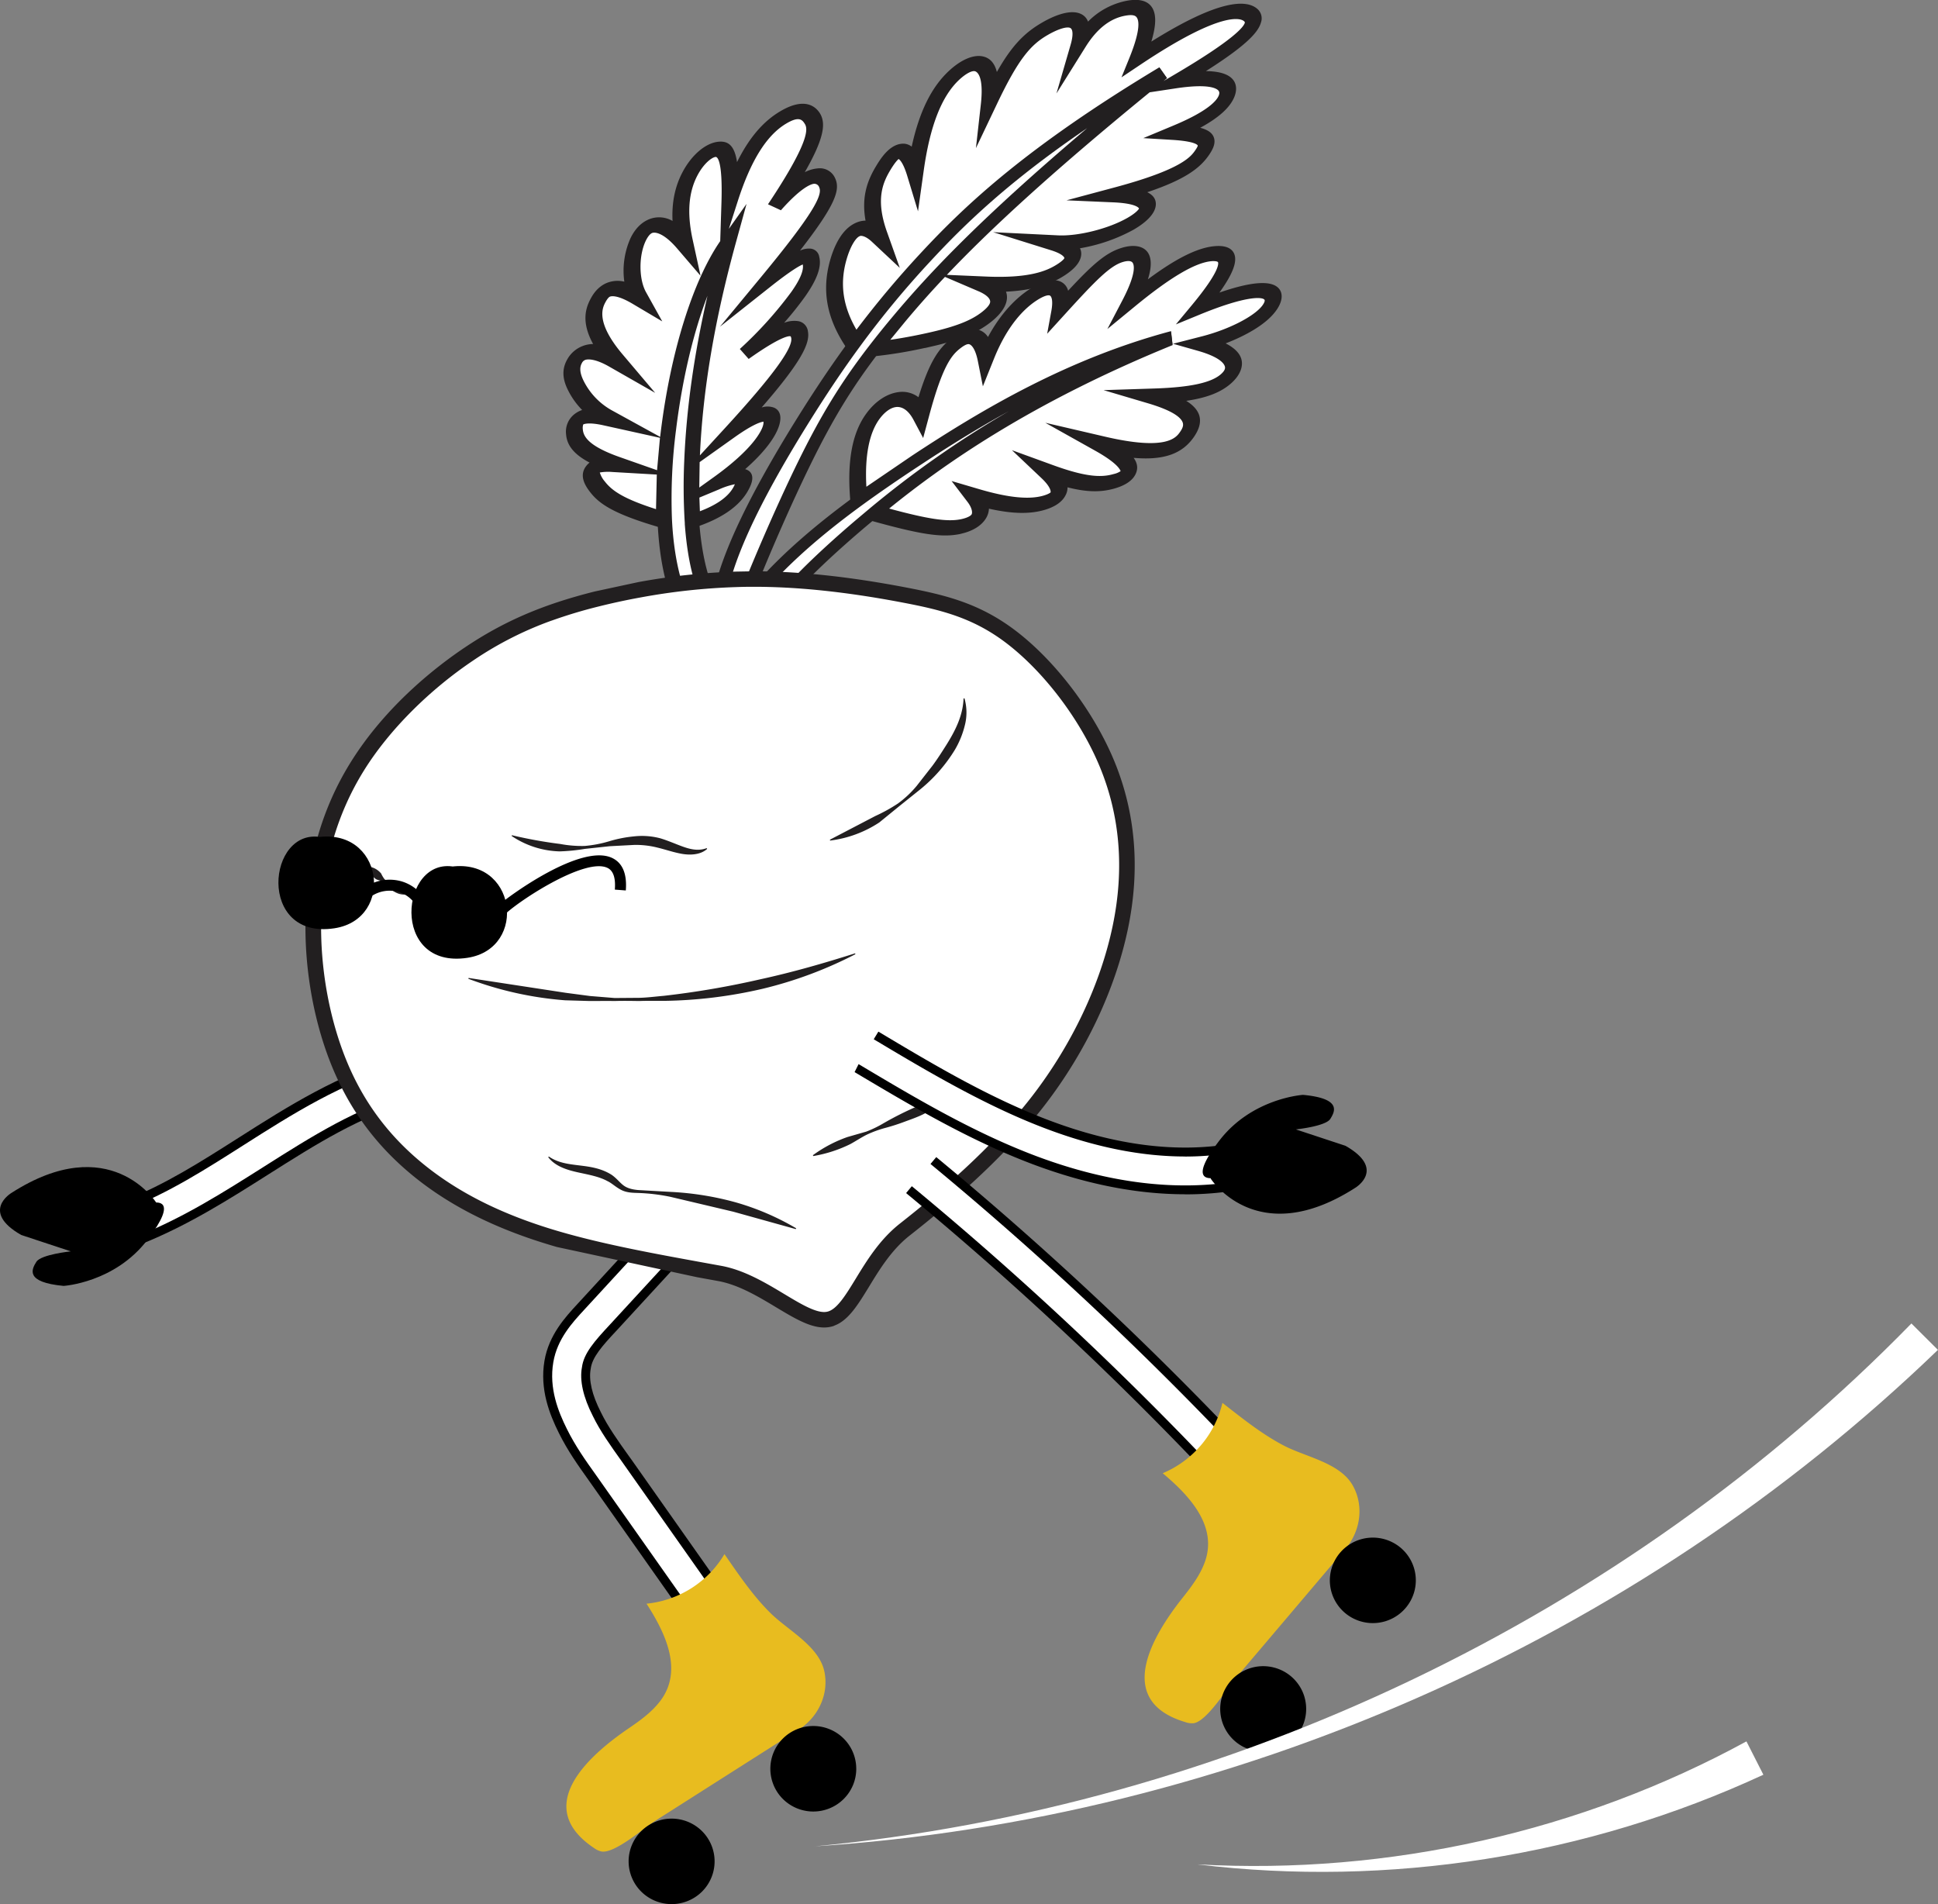 <svg xmlns="http://www.w3.org/2000/svg" width="114" height="112" fill="none" xmlns:v="https://vecta.io/nano"><rect width="100%" height="100%" fill="#808080" stroke="none"/><g clip-path="url(#A)"><path d="M61.852 49.623s-2.713-4.261-8.504-.544c0 0-1.839 1.093.577 2.471l2.917.964s-1.753.181-2.025.616-.692 1.201 1.602 1.416c0 0 3.001-.181 4.93-2.698s.372-2.138.504-2.219" fill="#000"/><path d="M23.699 62.466l.558 2.071c-5.544 1.458-9.992 5.94-15.903 8.338l-.803-1.995c5.38-2.112 9.86-6.687 16.148-8.419" fill="#fff"/><g fill="#000"><path d="M8.394 73.143l-.197-.484c2.643-1.065 5.006-2.564 7.291-4.011 2.853-1.808 5.551-3.52 8.628-4.341l.136.506c-3 .804-5.662 2.49-8.48 4.276-2.305 1.461-4.69 2.971-7.378 4.054m-.829-2.064l-.193-.488c2.307-.896 4.426-2.244 6.668-3.671 2.896-1.842 5.898-3.747 9.486-4.756l.144.503c-3.52.989-6.488 2.873-9.346 4.693-2.265 1.441-4.404 2.802-6.759 3.717"/></g><path d="M43.029 94.8l-1.703 1.315-4.118-5.844-2.057-2.922c-.684-.977-1.397-1.904-1.983-3.069-.576-1.126-1.113-2.492-.905-4.059.227-1.627 1.349-2.744 2.098-3.562l4.804-5.219 1.59 1.448-4.804 5.219c-.826.882-1.465 1.614-1.555 2.423-.124.828.188 1.816.688 2.771.472.961 1.2 1.923 1.872 2.879l2.024 2.873 4.048 5.748z" fill="#fff"/><g fill="#000"><path d="M41.033 96.16L34.6 87.029c-.597-.837-1.211-1.701-1.727-2.742-.544-1.092-1.132-2.563-.845-4.249.26-1.525 1.24-2.581 1.955-3.354l5.052-5.491.387.352-5.052 5.491c-.708.766-1.588 1.719-1.822 3.088-.263 1.537.289 2.907.799 3.929.497 1.004 1.099 1.853 1.684 2.671l6.436 9.134-.433.303zm1.769-1.362l-6.26-8.886c-.613-.859-1.246-1.746-1.67-2.625-.566-1.105-.788-2.098-.639-2.867.103-.806.722-1.518 1.651-2.514l4.796-5.209.387.352-4.796 5.213c-.865.921-1.434 1.575-1.522 2.24-.13.671.077 1.547.59 2.553.407.843 1.027 1.713 1.627 2.553l.202.28 6.063 8.609-.428.302zM9.174 70.714S6.461 66.452.67 70.17c0 0-1.839 1.093.577 2.471l2.918.964s-1.753.181-2.026.616-.692 1.201 1.602 1.416c0 0 3.002-.182 4.931-2.706s.372-2.136.504-2.217z"/></g><path d="M38.032 94.329c.941-.094 1.846-.407 2.642-.913a6 6 0 0 0 1.941-2.003c.826 1.193 1.666 2.438 2.705 3.465s2.86 1.941 3.174 3.447c.291 1.398-.433 2.805-1.663 3.504l-4.677 2.975-3.608 2.296c-.666.425-2.386 1.936-3.163 1.805a1.17 1.17 0 0 1-.439-.203c-3.625-2.426-.406-5.377 2.034-7.039.671-.458 1.341-.939 1.838-1.582 1.416-1.826.298-4.065-.783-5.749" fill="#e8bc1f"/><path d="M72.149 5.671c-.278.677-1.281 1.384-3.035 2.112 2.087.127 2.03.587 1.594 1.21s-1.253 1.42-5.109 2.452c2.641.102 2.123 1.011.909 1.71s-3.115 1.187-4.431 1.122c1.533.48 1.125 1.086.323 1.6s-2.005.939-4.541.83c1.415.607.878 1.39.147 1.953s-1.651.908-2.898 1.217a27.65 27.65 0 0 1-3.682.646l1.439-1.786c2.595-3.09 6.39-7.049 15.519-14.431-7.517 4.52-11.088 7.784-13.941 10.865a56.27 56.27 0 0 0-4.17 5.045c-1.307-1.905-1.354-3.504-.968-4.893s1.204-2.568 2.395-1.449c-.708-1.973-.285-3.084.278-4.016s1.279-1.684 1.87.262c.423-3.023 1.222-4.702 2.282-5.688s2.384-1.278 2.057 1.633c1.312-2.762 2.109-3.685 3.242-4.348s2.595-1.069 2.026.898C64.329 1.221 65.37.629 66.299.478s1.748.14.59 2.988C71.336.495 73.023.434 73.558.885s-.092 1.396-4.323 3.882c2.745-.411 3.185.235 2.913.91" fill="#fff"/><path d="M54.412 20.465a26.62 26.62 0 0 1-3.085.502l-.809.066.525-.683 1.457-1.809c1.952-2.323 4.737-5.335 10.51-10.282-3.981 2.809-6.321 5.079-8.225 7.136-1.47 1.579-2.846 3.242-4.121 4.98l-.48.655-.354-.513c-1.188-1.732-1.507-3.379-1.007-5.183.229-.821.683-1.877 1.551-2.24a1.45 1.45 0 0 1 .54-.117c-.259-1.454.142-2.418.642-3.243.217-.352.724-1.191 1.454-1.275.109-.016.22-.009.327.02a.81.81 0 0 1 .292.147c.452-2.064 1.162-3.5 2.193-4.458.714-.663 1.441-.971 1.998-.849.415.092.687.394.819.915.843-1.49 1.581-2.273 2.61-2.876.59-.352 1.689-.878 2.369-.521.178.092.315.247.383.435A4.36 4.36 0 0 1 66.35.032c.629-.102 1.081 0 1.344.309.331.388.346 1.068.032 2.105C71.728-.063 73.319-.019 73.945.51c.118.096.203.226.244.372a.73.73 0 0 1-.016.444c-.146.501-.676 1.235-3.237 2.856.795.011 1.317.175 1.585.494.219.263.25.629.085 1.031-.256.622-.915 1.219-2.005 1.809.451.117.698.299.796.554.143.37-.084.766-.297 1.072-.517.743-1.383 1.417-3.614 2.165.335.161.499.386.505.681s-.16.855-1.315 1.525a10.06 10.06 0 0 1-3.148 1.091.7.7 0 0 1 .071.392c-.037.408-.374.821-1.001 1.221-.882.566-1.969.868-3.421.939.047.129.066.267.054.405-.022.316-.211.814-.977 1.408s-1.694.981-3.155 1.342l-.692.161.006-.006zm-2.049-.477c.84-.117 1.887-.322 2.744-.533 1.267-.313 2.055-.639 2.639-1.09.181-.139.484-.401.499-.605s-.236-.438-.698-.634l-1.96-.839c-.944 1-1.703 1.867-2.359 2.654l-.859 1.047h-.005zm-1.772-6.101a.24.24 0 0 0-.034.011c-.208.087-.539.568-.775 1.417-.388 1.399-.199 2.708.597 4.078a57.64 57.64 0 0 1 3.721-4.442c2.727-2.946 6.324-6.317 14.099-10.993l.452.641-.206.167.612-.36c3.563-2.093 4.099-2.836 4.164-3.057.007-.023.015-.054-.05-.108-.169-.141-1.242-.672-6.069 2.551l-1.132.757.458-1.125c.699-1.719.565-2.254.422-2.42-.066-.077-.195-.157-.603-.09-.921.145-1.709.761-2.377 1.824l-1.725 2.759.834-2.871c.153-.527.145-.893-.02-.98-.199-.103-.741.067-1.352.425-.958.561-1.681 1.343-2.971 4.062l-1.229 2.581.289-2.571c.196-1.745-.257-1.935-.354-1.955-.183-.04-.541.154-.911.497-1.04.966-1.726 2.718-2.096 5.358L54 12.429l-.636-2.093c-.228-.747-.429-.939-.505-.982-.064.053-.214.204-.464.614-.464.767-.904 1.748-.223 3.662l.757 2.127-1.636-1.532c-.321-.302-.572-.375-.708-.346l.005.008zm5.105 2.28l2.318.1c2.532.109 3.563-.328 4.178-.723.381-.244.42-.361.42-.363s-.015-.224-.813-.469l-3.379-1.056 3.816.188c1.189.059 2.987-.395 4.093-1.033.527-.304.666-.513.672-.548 0 0-.098-.306-1.568-.363l-2.698-.117 2.855-.765c3.935-1.056 4.463-1.811 4.718-2.176.163-.235.149-.282.147-.283-.009-.025-.135-.249-1.512-.332l-1.691-.102 1.769-.738c2.041-.851 2.547-1.468 2.667-1.76.068-.167.027-.246-.015-.298-.118-.135-.59-.42-2.497-.134l-1.548.235c-6.016 4.915-9.554 8.234-11.926 10.734" fill="#221f20"/><path d="M74.625 18.172c-.686.885-2.457 1.667-3.898 2.038 2.227.631 2.064 1.484 1.386 2.078s-1.877.939-4.312 1.014c2.563.759 2.524 1.533 2.022 2.258s-1.472 1.408-5.044.57c2.419 1.356 1.643 1.93.749 2.185s-1.906.19-3.844-.515c1.062 1.001.599 1.506-.226 1.76s-2.022.259-4.113-.352c.78 1.022.078 1.597-.892 1.782s-2.207-.021-5.072-.821c3.444-2.856 8.711-6.674 17.52-10.262-5.947 1.589-10.779 4.428-15.006 7.213-1.172.772-2.298 1.54-3.365 2.32-.212-2.261.057-3.916.835-4.968s2.068-1.504 2.838-.053c.767-2.85 1.325-3.658 2.005-4.2s1.482-.821 1.811.84c.749-1.864 1.745-3.037 2.713-3.684s1.905-.764 1.609.856c1.913-2.104 2.746-2.944 3.656-3.229s1.917-.014.464 2.761c2.595-2.133 4.005-2.777 4.935-2.842s1.382.449-.884 3.184c4.404-1.805 4.801-.821 4.112.07" fill="#fff"/><path d="M56.511 31.403l-.096.019c-1.067.203-2.306.009-5.3-.828l-.655-.183.641-.531 4.549-3.434-1.551 1.004-3.338 2.3-.67.489-.06-.644c-.227-2.4.081-4.132.944-5.291.517-.704 1.196-1.15 1.868-1.239a1.58 1.58 0 0 1 1.185.299c.648-2.105 1.195-2.869 1.917-3.442.538-.428 1.028-.617 1.457-.56a1.02 1.02 0 0 1 .408.152c.123.079.228.184.307.308.804-1.49 1.717-2.324 2.4-2.781.737-.492 1.388-.668 1.833-.493a.8.8 0 0 1 .307.218c.084.096.143.21.173.334 1.447-1.557 2.212-2.229 3.14-2.517.644-.202 1.18-.137 1.473.175s.335.88.08 1.672c1.713-1.272 2.975-1.884 3.981-1.955.729-.05.998.219 1.096.455.19.46-.08 1.181-.869 2.28 1.911-.662 3.092-.738 3.51-.223.265.325.178.835-.236 1.363-.6.773-1.769 1.408-2.907 1.848.624.319.944.704.957 1.15.015.401-.217.833-.652 1.214-.59.513-1.395.835-2.623 1.016.447.278.702.587.781.921.085.365-.025.761-.337 1.212-.685.984-1.763 1.375-3.539 1.22.217.304.261.587.145.886-.163.414-.59.724-1.284.921-.8.226-1.634.213-2.751-.074.002.153-.033.305-.102.442-.187.391-.59.685-1.205.874-.868.267-1.922.255-3.315-.06a1.17 1.17 0 0 1-.188.587c-.267.428-.789.743-1.474.892v.005zm-4.211-1.49c2.306.624 3.401.784 4.188.635.381-.073.608-.198.664-.29s.044-.365-.242-.74l-.934-1.224 1.631.48c1.724.507 2.973.629 3.817.365.302-.094.374-.176.375-.177s.078-.25-.518-.821l-1.755-1.661 2.444.889c1.944.704 2.831.719 3.539.514.147-.031.287-.089.412-.172-.019 0-.032-.379-1.484-1.193l-2.949-1.651 3.529.821c3.618.841 4.166.051 4.401-.286.149-.213.198-.366.165-.507-.065-.278-.472-.704-2.054-1.173l-2.614-.774 3.003-.097c2.083-.068 3.323-.334 3.901-.841.248-.218.243-.352.242-.388 0-.127-.136-.572-1.601-.988l-1.458-.414 1.719-.441c1.543-.398 3.024-1.15 3.521-1.789.105-.135.188-.299.137-.362-.145-.177-1.121-.223-3.782.867l-1.428.587.974-1.173c1.606-1.942 1.533-2.405 1.506-2.479s-.263-.075-.36-.069c-.953.069-2.44.939-4.56 2.687l-1.589 1.305.879-1.679c.893-1.707.675-2.146.59-2.24-.125-.134-.418-.068-.58-.017-.751.235-1.598 1.102-3.35 3.027l-1.081 1.187.248-1.35c.107-.594.015-.855-.097-.9s-.395.042-.812.32c-.687.459-1.671 1.418-2.464 3.39l-.656 1.633-.294-1.477c-.139-.704-.368-.982-.536-1.004-.142-.02-.388.158-.524.266-.479.381-1.011.995-1.791 3.887l-.368 1.368-.57-1.073c-.283-.533-.652-.798-1.039-.747-.314.042-.659.293-.952.689-.616.834-.878 2.176-.779 3.998l2.713-1.848c4.094-2.698 9.104-5.674 15.209-7.306l.094.821c-8.375 3.411-13.482 7.029-16.683 9.62" fill="#221f20"/><path d="M45.356 25.03c-.229.767-1.203 1.965-3.154 3.362 1.704-.704 1.707-.255 1.385.344s-1.031 1.345-2.884 1.925c-.077-1.211-.088-2.425-.033-3.637.155-3.779.808-7.916 2.144-12.771-1.715 2.422-2.936 6.805-3.461 11.062-.229 1.754-.312 3.523-.248 5.29-2.595-.753-3.442-1.308-3.953-1.962s-.764-1.437 1.036-1.333c-1.951-.686-2.359-1.316-2.402-1.919s.27-1.185 1.927-.821c-.754-.4-1.373-1.012-1.78-1.76-.316-.587-.415-1.085-.142-1.563s.916-.932 2.397-.08c-1.545-1.827-1.38-2.81-1.017-3.49s.925-1.056 2.365-.209c-.493-.885-.472-2.411-.006-3.378s1.373-1.373 2.713.196c-.418-1.916-.136-3.168.33-4.056s1.122-1.408 1.611-1.444.819.406.735 3.034c1.053-3.278 2.278-4.397 3.149-4.914s1.389-.426 1.694.047.393 1.329-2.186 5.195c1.956-2.213 2.808-1.979 3.075-1.393s-.05 1.525-3.576 5.786c2.232-1.766 2.524-1.603 2.617-1.232s-.008.949-.757 2.006a23.74 23.74 0 0 1-3.134 3.473c2.453-1.741 3.123-1.68 3.225-1.095s-.366 1.691-4.039 5.692c2.071-1.468 2.595-1.13 2.359-.363" fill="#fff"/><path d="M40.238 31.235l-.029-.422-.053-1.137-.574.235.019.554.037.801-.795-.235c-2.694-.781-3.573-1.372-4.119-2.072-.313-.399-.679-.994-.236-1.556.056-.072.121-.136.192-.194-.907-.476-1.333-1.004-1.382-1.669-.026-.22.005-.444.09-.649a1.31 1.31 0 0 1 .395-.524 1.5 1.5 0 0 1 .461-.251 4.52 4.52 0 0 1-.763-1.034c-.277-.514-.541-1.198-.111-1.946.2-.36.521-.637.907-.784a1.77 1.77 0 0 1 .612-.117c-.686-1.255-.465-2.066-.149-2.657.094-.177.382-.715.99-.95.318-.119.664-.141.994-.061a4.69 4.69 0 0 1 .364-2.554c.369-.769.876-1.056 1.236-1.166a1.58 1.58 0 0 1 1.237.149c-.051-1.081.143-2.025.583-2.861.546-1.037 1.387-1.746 2.149-1.801.59-.046.921.285 1.062 1.201.708-1.423 1.533-2.392 2.543-2.989 1.415-.84 2.064-.297 2.321.101.354.56.314 1.402-.878 3.481a2.06 2.06 0 0 1 .773-.224.98.98 0 0 1 .606.125c.183.106.326.268.409.462.301.664.051 1.525-2.071 4.251a1.23 1.23 0 0 1 .623-.117.57.57 0 0 1 .334.149c.092.085.153.198.173.321.151.587-.118 1.341-.844 2.368a19.97 19.97 0 0 1-1.22 1.525 1.64 1.64 0 0 1 .819-.1c.152.023.292.096.397.207s.171.254.187.406c.118.679-.335 1.719-2.724 4.467a1.12 1.12 0 0 1 .739.014c.198.088.5.337.295 1.028-.218.733-.927 1.643-2.005 2.588a.58.58 0 0 1 .264.137c.342.318.033.89-.068 1.079-.521.974-1.627 1.73-3.285 2.251l-.504.174zm.902-1.968l.03.805c1.012-.383 1.677-.861 1.98-1.427.029-.052.055-.106.078-.162-.323.065-.637.168-.935.305l-1.152.479zm.158-10.744a36.16 36.16 0 0 0-1.453 6.718c-.195 1.508-.284 3.027-.268 4.547l.571-.408.027-2.241c.133-2.898.508-5.78 1.123-8.616zm-6.016 9.269a1.48 1.48 0 0 0 .304.539c.418.536 1.092 1.007 3.003 1.617l.046-2.034-2.613-.151c-.247-.022-.496-.012-.741.03zm5.874-.611l-.022 1.497.836-.599c2.366-1.695 2.831-2.755 2.911-3.039.048-.164.027-.223.024-.235s-.022 0-.071.012c-.159.035-.61.184-1.609.892l-2.069 1.472zm-6.847-2.215c-.029.09-.038.184-.027.278.032.42.309.988 2.193 1.649l2.175.765.171-1.906-3.343-.739c-.881-.195-1.15-.058-1.169-.047zm9.605-12.971l-.619 2.247c-1.259 4.576-1.953 8.682-2.123 12.543l1.479-1.611c2.761-3.007 3.997-4.693 3.892-5.288-.007-.039-.022-.102-.054-.109-.075-.014-.544-.016-2.45 1.337l-.52-.587c1.116-1.017 2.13-2.14 3.027-3.353.519-.733.745-1.278.675-1.618-.185.075-.676.343-1.877 1.291l-2.995 2.371 2.367-2.86c3.16-3.818 3.675-4.893 3.475-5.332a.3.3 0 0 0-.111-.158c-.053-.039-.118-.059-.185-.058-.144.008-.708.148-1.959 1.558l-.76-.352c2.65-3.974 2.298-4.524 2.147-4.759s-.354-.416-1.069.008c-1.154.683-2.088 2.175-2.855 4.564l-.524 1.63 1.038-1.464zm-9.436 9.162a.28.28 0 0 0-.059.016c-.085.035-.153.101-.19.184-.165.286-.111.66.169 1.173a4.06 4.06 0 0 0 1.66 1.643l2.774 1.525.037-.304c.58-4.7 1.887-8.879 3.497-11.211l.072-2.247c.083-2.606-.269-2.71-.341-2.705-.211.018-.691.365-1.072 1.089-.525.999-.617 2.229-.282 3.77l.465 2.132-1.374-1.603c-.879-1.025-1.366-.947-1.453-.921-.181.054-.335.342-.394.463-.42.874-.413 2.26.015 3.027l.955 1.717-1.758-1.042c-.878-.518-1.227-.449-1.316-.416s-.199.197-.266.324c-.169.316-.617 1.156 1.005 3.073l1.918 2.265-2.697-1.54c-.793-.455-1.21-.447-1.376-.411" fill="#221f20"/><path d="M68.896 19.903c-8.809 3.588-14.075 7.407-17.52 10.262l-.777.652c-3.209 2.731-4.768 4.506-5.179 5.298-1.67-.112-3.347-.107-5.017.014-.779-1.37-1.202-3.355-1.297-5.514-.064-1.767.019-3.536.248-5.29.525-4.26 1.746-8.641 3.461-11.062-1.336 4.855-1.99 8.992-2.144 12.771-.055 1.212-.044 2.426.033 3.637v.001c.16 2.256.616 4.169 1.52 5.376.158-2.962 2.627-7.471 4.929-11.177 1.046-1.686 2.058-3.206 3.121-4.651a55.94 55.94 0 0 1 4.17-5.045c2.853-3.083 6.424-6.346 13.941-10.866-9.13 7.382-12.924 11.34-15.519 14.431a53.76 53.76 0 0 0-1.439 1.786c-1.727 2.247-2.866 4.179-4.119 6.734-1.57 3.204-3.317 7.391-3.774 8.776 1.809-2.464 4.205-4.576 6.992-6.602 1.068-.779 2.193-1.547 3.365-2.318 4.227-2.786 9.059-5.631 15.006-7.214" fill="#fff"/><path d="M42.448 38.099l.557-1.687h-.387l-.046.855-.632-.842-1.624.08-.214.015-.086-.151c-.767-1.35-1.227-3.301-1.332-5.64-.066-1.786.018-3.573.251-5.345.59-4.746 1.909-8.954 3.539-11.263l1.27-1.793-.526 1.91c-1.274 4.632-1.971 8.783-2.131 12.691-.053 1.191-.043 2.385.031 3.575v.032c.124 1.749.42 3.158.883 4.21.539-2.396 2.123-5.685 4.791-9.988 1.118-1.8 2.117-3.285 3.145-4.686a57.14 57.14 0 0 1 4.211-5.088c2.721-2.94 6.31-6.305 14.074-10.974l.385.544c-9.3 7.518-13.022 11.473-15.438 14.351-.518.616-.984 1.194-1.424 1.767-1.602 2.082-2.741 3.947-4.065 6.646-1.106 2.258-2.261 4.918-3.015 6.781 1.471-1.625 3.311-3.227 5.651-4.935.994-.726 2.103-1.489 3.39-2.336 4.087-2.692 9.082-5.664 15.178-7.292l.079.704c-8.977 3.657-14.208 7.553-17.36 10.167l-.77.647c-3.145 2.677-4.669 4.407-5.045 5.133l-.172.331-.354-.025a30.61 30.61 0 0 0-1.588-.073l-1.227 1.679zm1.799-2.427l.993.046c.74-1.122 2.606-2.998 5.119-5.138l.783-.659c2.563-2.135 5.303-4.052 8.191-5.729-1.905 1.044-3.657 2.148-5.265 3.208-1.27.835-2.359 1.588-3.342 2.302-2.851 2.079-4.927 3.989-6.479 5.97zm-1.58-.013h.59c.629-1.747 2.279-5.622 3.667-8.457 1.355-2.764 2.525-4.677 4.173-6.82a54.82 54.82 0 0 1 1.453-1.804c2.048-2.439 5.017-5.631 11.403-11.042-4.6 3.133-7.165 5.608-9.224 7.832a55.34 55.34 0 0 0-4.128 4.99c-1.011 1.374-1.995 2.842-3.099 4.617-3.019 4.86-4.6 8.363-4.836 10.688l.001-.003zm-1.96.082l.754-.042c-.63-1.15-1.025-2.782-1.179-4.868v-.057a33.78 33.78 0 0 1-.033-3.648c.125-3.061.574-6.266 1.367-9.727-.826 2.156-1.48 4.891-1.846 7.861a31.42 31.42 0 0 0-.245 5.236c.094 2.133.513 3.989 1.18 5.249" fill="#221f20"/><path d="M65.897 54.545c-.708 3.425-2.404 7.069-4.822 10.207s-5.564 5.773-7.86 7.581-2.978 4.958-4.466 5.27-3.783-2.213-6.405-2.698-6.337-1.096-9.455-1.995-5.644-2.081-7.764-3.682c-2.185-1.618-3.907-3.776-4.997-6.259-1.168-2.645-1.795-5.92-1.695-9.067s.922-6.162 2.589-8.833 4.173-4.998 6.585-6.616 4.728-2.528 7.488-3.221a39.01 39.01 0 0 1 2.53-.544c1.864-.343 3.751-.547 5.645-.61.323-.012.649-.018.972-.018 3.185-.009 6.361.447 8.901.929s4.456.994 6.506 2.616 4.238 4.361 5.465 7.332 1.496 6.178.782 9.603" fill="#fff"/><g fill="#221f20"><path d="M49.07 77.982a1.44 1.44 0 0 1-.228.064c-.944.198-1.983-.428-3.192-1.153-1.027-.618-2.194-1.319-3.39-1.539l-1.252-.228-8.247-1.777c-3.192-.916-5.78-2.146-7.912-3.754-2.318-1.752-3.999-3.858-5.139-6.439-1.202-2.723-1.833-6.101-1.732-9.269.105-3.354.999-6.402 2.656-9.059 2.091-3.358 5.106-5.673 6.723-6.753 2.288-1.535 4.572-2.517 7.632-3.285l2.561-.551a38.34 38.34 0 0 1 5.711-.617l.987-.018c2.682-.008 5.622.299 8.987.939 2.449.469 4.496.961 6.706 2.708 2.289 1.813 4.436 4.693 5.603 7.509 1.262 3.057 1.533 6.378.806 9.869-.74 3.554-2.477 7.243-4.907 10.391-2.477 3.216-5.718 5.912-7.939 7.66-1.062.834-1.769 1.994-2.387 3.008-.648 1.056-1.214 1.986-2.041 2.285l-.006.008zM32.444 36.505c-1.616.58-3.152 1.36-4.573 2.321-2.639 1.769-4.989 4.131-6.452 6.479-1.572 2.519-2.419 5.416-2.52 8.608-.097 3.035.506 6.267 1.651 8.87 1.075 2.437 2.664 4.426 4.855 6.081 2.041 1.54 4.531 2.719 7.614 3.605 2.627.758 5.693 1.31 8.155 1.76l1.256.228c1.359.251 2.601.997 3.696 1.654 1 .601 1.944 1.173 2.53 1.044.562-.117 1.082-.96 1.676-1.933.662-1.084 1.416-2.314 2.601-3.249 2.183-1.718 5.365-4.365 7.785-7.502 2.343-3.04 4.025-6.599 4.736-10.022.69-3.311.435-6.453-.757-9.339-1.11-2.687-3.152-5.426-5.327-7.148-2.044-1.618-3.985-2.085-6.307-2.526-3.303-.628-6.19-.928-8.815-.921-.319 0-.638.006-.957.018a37.46 37.46 0 0 0-5.579.603 38.63 38.63 0 0 0-2.501.538 28.18 28.18 0 0 0-2.772.835m-10.655 14.48a1.16 1.16 0 0 1 .638.394 1.75 1.75 0 0 0 .196.33.62.62 0 0 0 .338.149 3.11 3.11 0 0 1 .7.174 2.3 2.3 0 0 1 .635.423l-.007.054a1.18 1.18 0 0 1-.82.06 1.4 1.4 0 0 1-.657-.46.92.92 0 0 0-.29-.26c-.118-.061-.268-.074-.39-.136-.118-.074-.215-.177-.283-.298a.82.82 0 0 1-.103-.397l.044-.033zm5.78 6.534l5.715.874 1.432.189 1.444.117 1.447-.011c.482-.011.964-.077 1.443-.117a51.23 51.23 0 0 0 5.683-.974c1.876-.408 3.723-.938 5.57-1.525l.021.049a24.05 24.05 0 0 1-5.461 2.036 27.11 27.11 0 0 1-5.794.71c-.486 0-.972-.009-1.457.009-.486-.007-.97-.016-1.456 0-.485-.009-.971 0-1.458 0l-1.46-.043a20.55 20.55 0 0 1-5.683-1.265l.014-.049zm21.253-8.131l2.679-1.397a9.51 9.51 0 0 0 1.324-.733 6.12 6.12 0 0 0 1.102-1.035l.925-1.183c.297-.399.564-.821.826-1.235.52-.831.967-1.705 1.007-2.727l.053-.007c.146.511.156 1.051.027 1.566a5.33 5.33 0 0 1-.59 1.461 9.13 9.13 0 0 1-2.044 2.334l-1.201.962-1.201.978c-.868.573-1.858.938-2.892 1.066l-.014-.05zm-18.702-.264c.935.223 1.882.395 2.837.514a6.86 6.86 0 0 0 1.44.117c.486-.042.967-.133 1.434-.273a7.56 7.56 0 0 1 1.466-.29 4.24 4.24 0 0 1 1.542.111c.494.148.935.352 1.377.507s.897.249 1.358.073l.028.046c-.388.352-.994.376-1.487.29s-.974-.257-1.424-.364c-.446-.114-.906-.168-1.367-.161l-1.444.076-1.467.157c-.493.083-.99.133-1.49.148a5.3 5.3 0 0 1-2.825-.909l.022-.042zm2.171 18.899c1.055.74 2.439.291 3.681 1.069.301.202.489.469.722.639s.534.235.85.264l1.925.109a17.58 17.58 0 0 1 3.82.616 15.2 15.2 0 0 1 3.55 1.525l-.021.048-3.681-1.025-3.705-.876a11.24 11.24 0 0 0-1.899-.226c-.317-.009-.67-.014-.995-.183s-.547-.398-.803-.515c-.504-.276-1.119-.377-1.748-.517s-1.327-.352-1.734-.891l.038-.036zm15.532-.078a7.83 7.83 0 0 1 2.029-1.068l1.105-.318a6.51 6.51 0 0 0 1.03-.499 19.42 19.42 0 0 1 2.039-1.018c.684-.294 1.339-.587 1.917-1.091l.044.03c-.315.739-1.032 1.242-1.72 1.578-.354.169-.715.292-1.071.424a11.94 11.94 0 0 1-1.095.352 6.49 6.49 0 0 0-1.076.388c-.343.165-.664.385-1 .568a7.83 7.83 0 0 1-2.182.704l-.02-.05z"/></g><g fill="#000"><path d="M26.75 50.987c-3.213-.634-3.83 6.047.745 5.352 3.598-.547 2.886-6.039-1.132-5.334m-7.437-1.756c-3.213-.632-3.83 6.048.744 5.353 3.599-.547 2.887-6.039-1.131-5.335"/><path d="M24.637 53.601a1.8 1.8 0 0 0-.451-.704 1.81 1.81 0 0 0-.722-.427 1.93 1.93 0 0 0-1.676.287l-.371-.526a2.56 2.56 0 0 1 1.076-.451 2.55 2.55 0 0 1 1.165.073c.365.115.698.313.973.578a2.47 2.47 0 0 1 .614.948l-.609.222zm5.157.095l-.431-.481c.545-.483 4.836-3.648 6.667-2.739.596.294.86.938.782 1.901l-.645-.05c.054-.679-.088-1.108-.426-1.274-1.247-.617-4.907 1.723-5.947 2.644z"/></g><path d="M73.361 85.696l-1.575 1.464c-5.716-6.084-11.811-11.805-18.249-17.129l1.379-1.643c6.507 5.379 12.667 11.16 18.444 17.308z" fill="#fff"/><g fill="#000"><path d="M71.519 87.252A200.3 200.3 0 0 0 53.3 70.177l.337-.404a200.57 200.57 0 0 1 18.261 17.12l-.379.359zm1.633-1.521C67.381 79.6 61.23 73.833 54.735 68.465l.339-.404a202.76 202.76 0 0 1 18.461 17.311l-.383.359z"/></g><path d="M50.332 62.688l1.109-1.839c3.323 1.985 6.617 3.943 10.127 5.28 3.483 1.323 7.247 2.013 10.83 1.423l.354 2.112c-4.098.669-8.225-.117-11.951-1.535-3.748-1.423-7.144-3.456-10.468-5.439" fill="#fff"/><g fill="#000"><path d="M69.712 68.025c-2.552 0-5.282-.543-8.152-1.625-3.607-1.355-7.09-3.435-10.164-5.271l.273-.449c3.202 1.914 6.516 3.892 10.077 5.231 3.864 1.456 7.469 1.912 10.682 1.367l.091.515a16.7 16.7 0 0 1-2.806.235m.01 2.219c-2.831 0-5.826-.587-8.955-1.76-3.767-1.419-7.187-3.455-10.498-5.426l.236-.469c3.317 1.977 6.715 4.002 10.438 5.405 4.24 1.593 8.231 2.085 11.851 1.479l.087.515a18.89 18.89 0 0 1-3.168.261"/></g><path d="M68.398 86.654c.871-.367 1.642-.932 2.252-1.651a5.97 5.97 0 0 0 1.258-2.486c1.148.896 2.317 1.838 3.614 2.514s3.311 1.01 4.059 2.357c.695 1.251.421 2.807-.546 3.838l-3.581 4.224-2.764 3.256c-.51.602-1.702 2.552-2.483 2.655a1.16 1.16 0 0 1-.481-.066c-4.184-1.248-1.987-5.015-.153-7.324.505-.635 1-1.291 1.285-2.052.81-2.161-.925-3.971-2.459-5.26" fill="#e8bc1f"/><g fill="#000"><path d="M71.217 69.323s2.713 4.261 8.504.544c0 0 1.84-1.094-.576-2.471l-2.918-.964s1.753-.182 2.025-.616.692-1.201-1.602-1.416c0 0-3.001.181-4.93 2.698s-.372 2.138-.504 2.219m-29.181 40.169a2.51 2.51 0 0 1-.74 1.778c-.474.471-1.117.736-1.787.736a2.55 2.55 0 0 1-.968-.191 2.52 2.52 0 0 1-.821-.545 2.51 2.51 0 0 1-.548-.816 2.5 2.5 0 0 1-.193-.962 2.49 2.49 0 0 1 .193-.963c.128-.305.313-.582.548-.815s.514-.419.821-.545a2.51 2.51 0 0 1 .968-.191 2.53 2.53 0 0 1 1.787.736c.474.471.74 1.111.74 1.778z"/><path d="M50.368 104.038a2.5 2.5 0 0 1-.192.963 2.52 2.52 0 0 1-.548.816c-.235.234-.514.419-.82.545a2.53 2.53 0 0 1-.968.192c-.67 0-1.313-.266-1.787-.737a2.51 2.51 0 0 1 0-3.556 2.54 2.54 0 0 1 1.787-.737 2.53 2.53 0 0 1 .967.192c.307.126.585.311.82.545a2.51 2.51 0 0 1 .548.815 2.5 2.5 0 0 1 .192.962zm26.363-4.228c.189.64.115 1.328-.206 1.914s-.863 1.02-1.506 1.208-1.335.114-1.924-.205a2.52 2.52 0 0 1-1.215-1.498 2.5 2.5 0 0 1 .207-1.914c.322-.586.863-1.02 1.506-1.208a2.54 2.54 0 0 1 1.924.205 2.52 2.52 0 0 1 1.215 1.497zm6.45-7.562a2.5 2.5 0 0 1-.207 1.913c-.321.585-.863 1.02-1.506 1.208a2.54 2.54 0 0 1-1.924-.205 2.52 2.52 0 0 1-1.215-1.497 2.5 2.5 0 0 1 .207-1.913 2.53 2.53 0 0 1 1.506-1.209 2.54 2.54 0 0 1 .983-.088c.33.035.65.135.942.293a2.51 2.51 0 0 1 1.214 1.498z"/></g><g fill="#fff"><path d="M47.915 108.604c24.375-2.315 47.653-13.479 64.521-30.757l1.56 1.553c-17.778 17.136-41.65 27.617-66.084 29.203m22.568 1.062c11.25.627 22.555-1.948 32.252-7.236l.996 1.96c-10.404 4.821-22.058 6.633-33.248 5.28"/></g></g><defs><clipPath id="A"><path fill="#fff" d="M0 0h114v112H0z"/></clipPath></defs></svg>